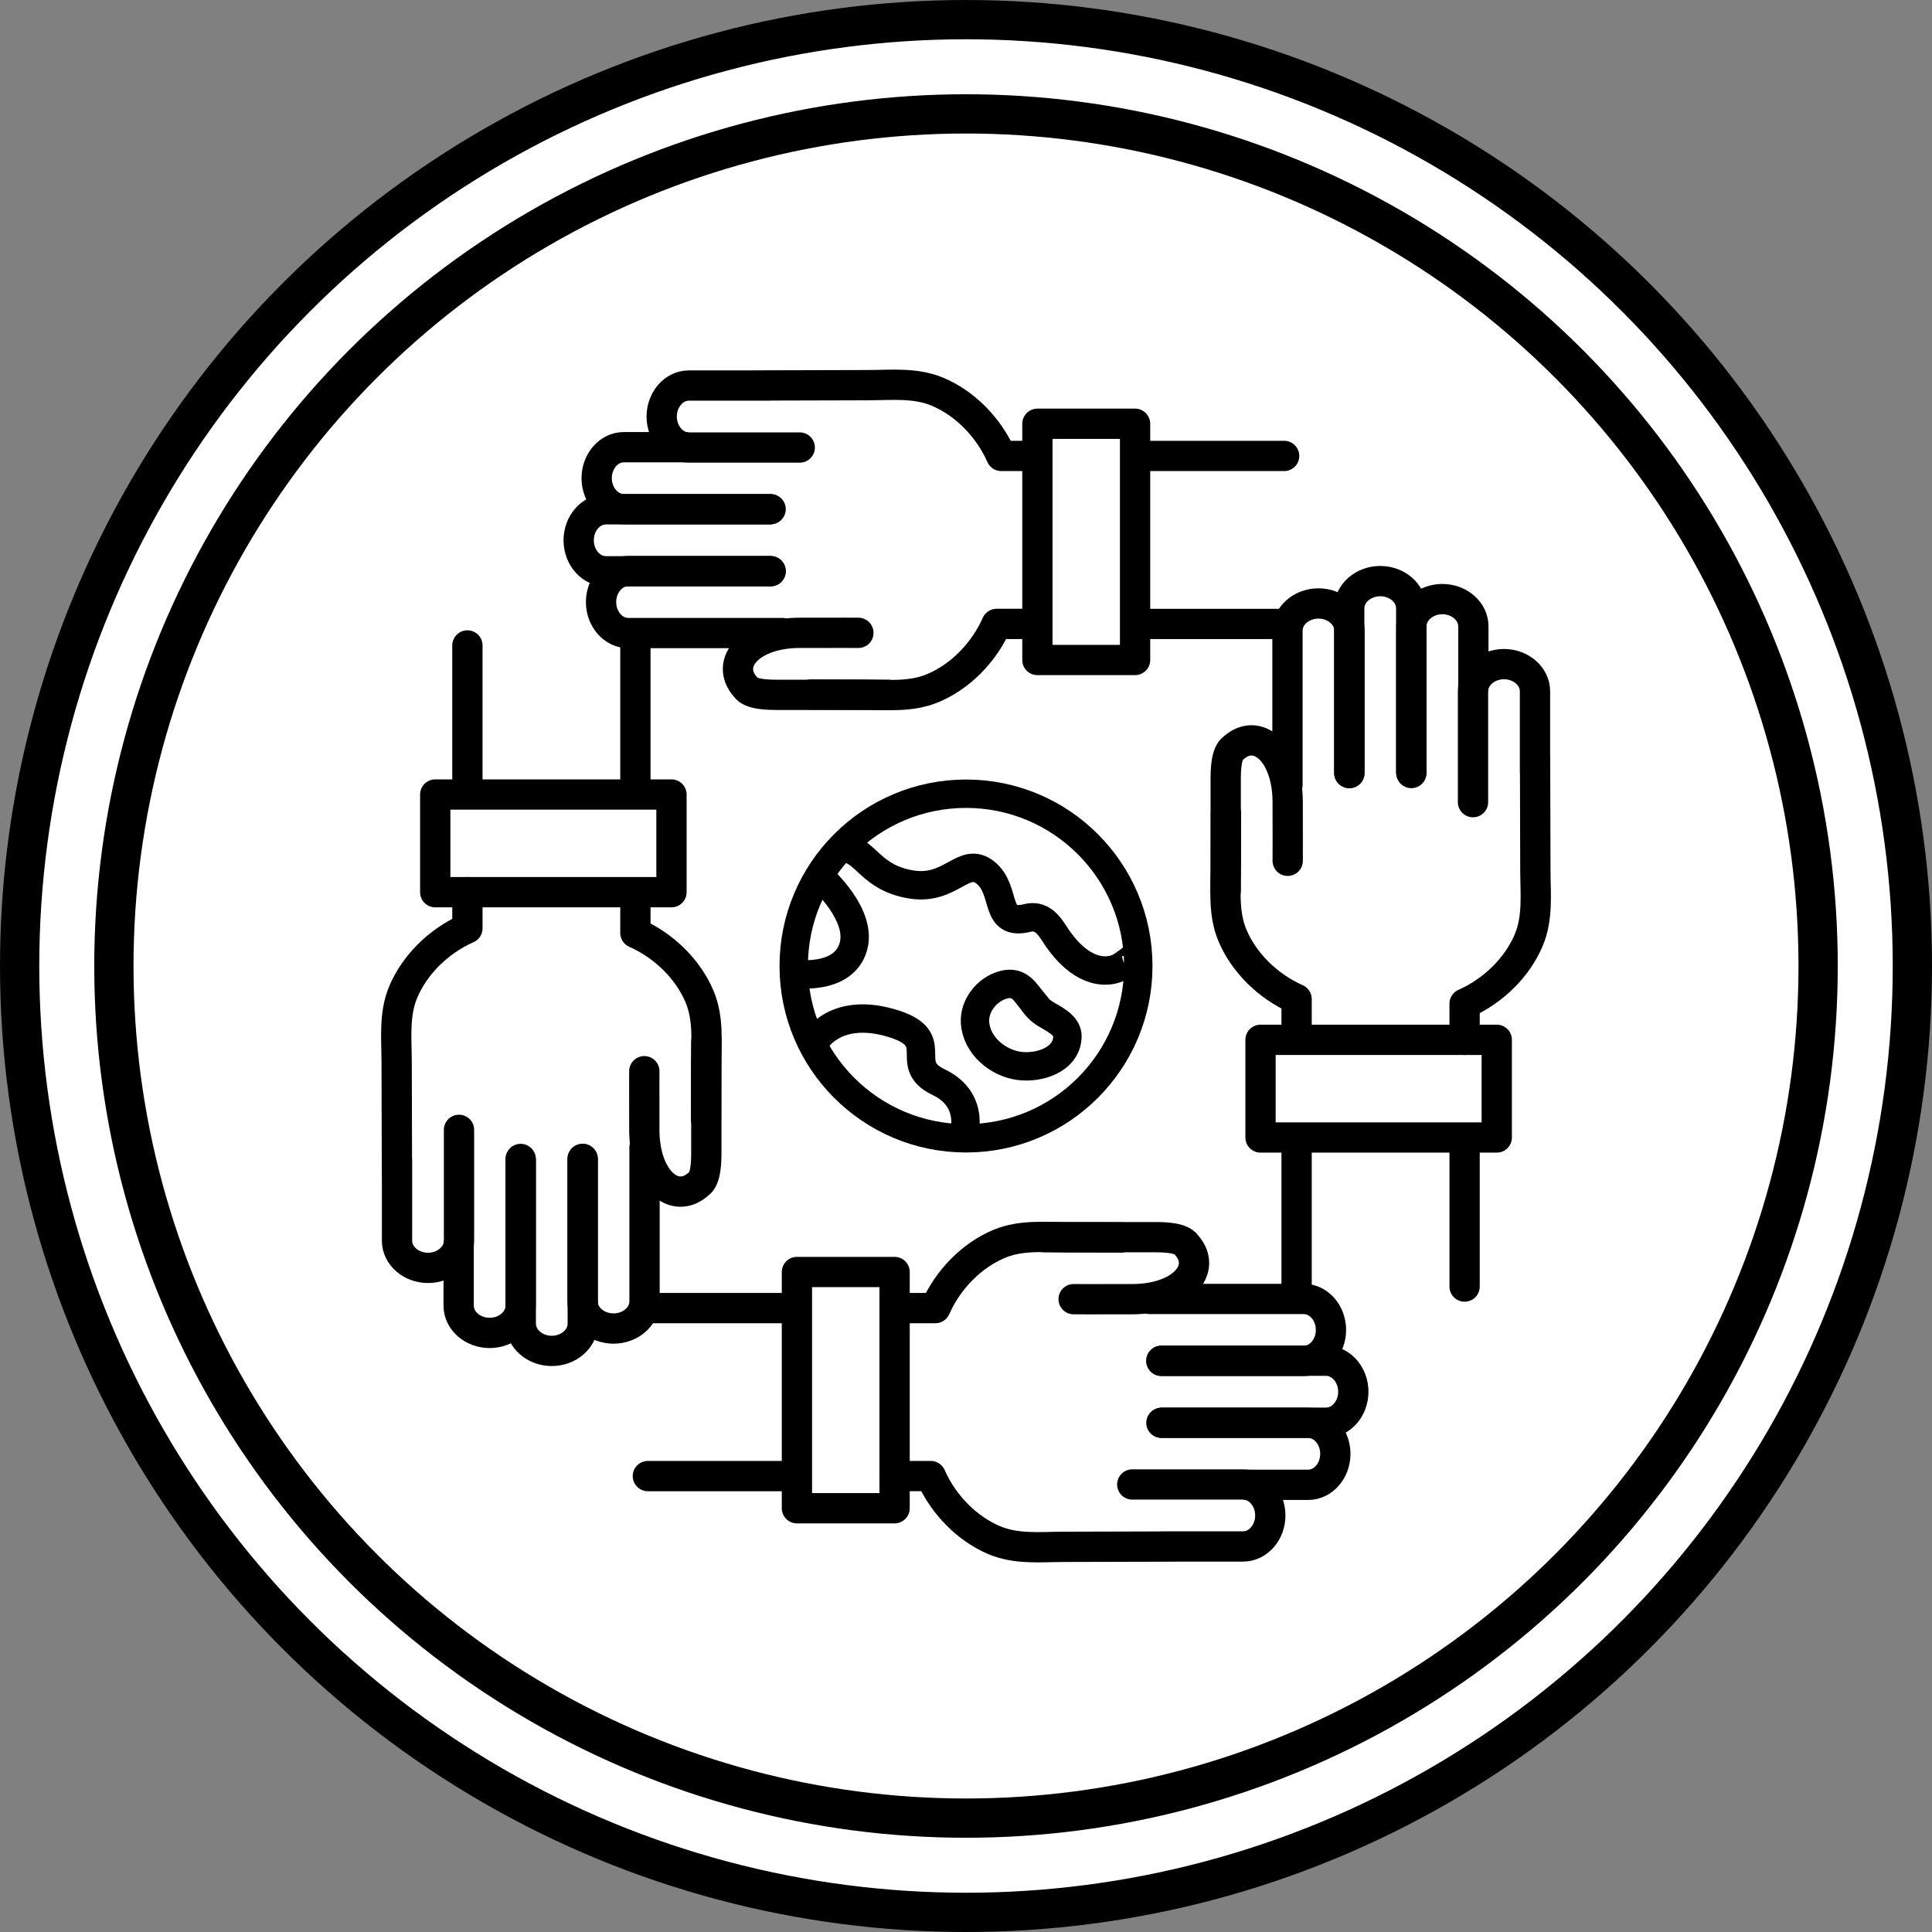 <?xml version="1.0" encoding="UTF-8"?> <svg xmlns="http://www.w3.org/2000/svg" id="Layer_1" viewBox="0 0 2041.49 2041.49"><rect x="0" y="0" width="2041.49" height="2041.49" fill="#808080" stroke="none"/><defs><style>.cls-1{stroke-miterlimit:10;stroke-width:30px;}.cls-1,.cls-2,.cls-3{fill:none;}.cls-1,.cls-2,.cls-3,.cls-4{stroke:#000;}.cls-2,.cls-4{stroke-width:41.49px;}.cls-3{stroke-linecap:round;stroke-linejoin:round;stroke-width:32px;}.cls-4{fill:#fff;}</style></defs><g><circle class="cls-4" cx="1020.75" cy="1020.75" r="1000"></circle><circle class="cls-2" cx="1020.75" cy="1020.75" r="900.41"></circle></g><g><circle class="cls-1" cx="1020.75" cy="1020.75" r="182.05"></circle><path class="cls-1" d="M893.58,896.49c21.93,3.12,26.56,30.98,69.05,38.07s55.77-30.98,78.79-12.39c23.02,18.59,8.03,56.84,44.26,47.81,14.26-3.56,22.12,6.57,28.84,17.12,12.79,20.07,34.43,42.75,60.77,37.67,8.34-1.61,13.06-6.44,19.68-10.97,1-.68,5.91-7.35,5.79-3.11"></path><path class="cls-1" d="M860.83,1100.99s20.36-37.18,79.67-20.36c59.31,16.82,10.62,43.38,51.35,62.85,40.72,19.48,25.67,59.31,25.67,59.31"></path><path class="cls-1" d="M1085.12,1050.24c5.34,6.63,10.09,14.84,17.57,19.84,9.11,6.09,25.77,12.43,25.25,25.56-.99,24.7-30.48,33.38-50.99,30.66-22.83-3.02-45.09-21.73-46.66-45.69-1.18-18.07,12.67-35.28,29.86-39.96,12.22-3.33,18.97,2.13,24.98,9.59Z"></path><path class="cls-1" d="M838.7,1028.84s50.46,7.97,62.41-26.56c11.95-34.53-33.2-74.36-33.2-74.36"></path></g><g><g><g><path class="cls-3" d="M1370.08,1204.41c0,75.43,0,156.48,0,156.48"></path><path class="cls-3" d="M1295.46,859.52c-.05,18.49-.1,36.98-.15,55.47-.07,24.63-2.91,49.98,7.01,73.5,11.96,28.36,36.92,53.5,67.76,67.17,0,0,0,15.33,0,38.86"></path><path class="cls-3" d="M1425.93,816.85v-150.47c0-15.8-14.74-28.72-32.75-28.72h0c-18.01,0-32.75,12.92-32.75,28.72v150.14s0,12.6,0,12.6"></path><path class="cls-3" d="M1491.2,815.86v-173.1c0-15.8-14.74-28.72-32.75-28.72h0c-18.01,0-32.75,12.92-32.75,28.72v174.09"></path><path class="cls-3" d="M1556.85,725.88v-64.12c0-15.8-14.74-28.72-32.75-28.72h0c-18.01,0-32.75,12.92-32.75,28.72v155.08"></path><path class="cls-3" d="M1547.61,1202.99c0,74.72,0,156.48,0,156.48"></path><path class="cls-3" d="M1556.48,847.61v-117.14c0-15.8,14.74-28.72,32.75-28.72h0c18.01,0,32.75,12.92,32.75,28.72v85.71s.07-16.67,.07-16.67c.11,40.12,.22,80.24,.33,120.37,.07,24.63,2.91,49.98-7.01,73.5-11.96,28.36-36.92,53.5-67.76,67.17,0,0,0,15.09,0,38.23"></path><path class="cls-3" d="M1295.16,941.01v-117.14c0-9.31,.19-28.11,8.09-33.37,25.69-23.04,57.54,4.7,57.42,57.54,.13,40.67,0,61.54,0,61.54"></path><rect class="cls-3" x="1331.96" y="1098.74" width="249.62" height="103.21"></rect></g><g><path class="cls-3" d="M1201.86,659.29c75.43,0,156.48,0,156.48,0"></path><path class="cls-3" d="M856.97,733.9c18.49,.05,36.98,.1,55.47,.15,24.63,.07,49.98,2.91,73.5-7.01,28.36-11.96,53.5-36.92,67.17-67.76,0,0,15.33,0,38.86,0"></path><path class="cls-3" d="M814.3,603.43h-150.47c-15.8,0-28.72,14.74-28.72,32.75h0c0,18.01,12.92,32.75,28.72,32.75h150.14s12.6,0,12.6,0"></path><path class="cls-3" d="M813.3,538.16h-173.1c-15.8,0-28.72,14.74-28.72,32.75h0c0,18.01,12.92,32.75,28.72,32.75h174.09"></path><path class="cls-3" d="M723.33,472.52h-64.12c-15.8,0-28.72,14.74-28.72,32.75h0c0,18.01,12.92,32.75,28.72,32.75h155.08"></path><path class="cls-3" d="M1200.43,481.76c74.72,0,156.48,0,156.48,0"></path><path class="cls-3" d="M845.06,472.89h-117.14c-15.8,0-28.72-14.74-28.72-32.75h0c0-18.01,12.92-32.75,28.72-32.75h85.71s-16.67-.07-16.67-.07c40.12-.11,80.24-.22,120.37-.33,24.63-.07,49.98-2.91,73.5,7.01,28.36,11.96,53.5,36.92,67.17,67.76,0,0,15.09,0,38.23,0"></path><path class="cls-3" d="M938.46,734.21h-117.14c-9.31,0-28.11-.19-33.37-8.09-23.04-25.69,4.7-57.54,57.54-57.42,40.67-.13,61.54,0,61.54,0"></path><rect class="cls-3" x="1022.99" y="520.99" width="249.62" height="103.21" transform="translate(575.2 1720.39) rotate(-90)"></rect></g></g><g><g><path class="cls-3" d="M671.41,837.08c0-75.43,0-156.48,0-156.48"></path><path class="cls-3" d="M746.03,1181.97c.05-18.49,.1-36.98,.15-55.47,.07-24.63,2.91-49.98-7.01-73.5-11.96-28.36-36.92-53.5-67.76-67.17,0,0,0-15.33,0-38.86"></path><path class="cls-3" d="M615.56,1224.64v150.47c0,15.8,14.74,28.72,32.75,28.72h0c18.01,0,32.75-12.92,32.75-28.72v-150.14s0-12.6,0-12.6"></path><path class="cls-3" d="M550.29,1225.64v173.1c0,15.8,14.74,28.72,32.75,28.72h0c18.01,0,32.75-12.92,32.75-28.72v-174.09"></path><path class="cls-3" d="M484.65,1315.61v64.12c0,15.8,14.74,28.72,32.75,28.72h0c18.01,0,32.75-12.92,32.75-28.72v-155.08"></path><path class="cls-3" d="M493.89,838.51c0-74.72,0-156.48,0-156.48"></path><path class="cls-3" d="M485.02,1193.88v117.14c0,15.8-14.74,28.72-32.75,28.72h0c-18.01,0-32.75-12.92-32.75-28.72v-85.71s-.07,16.67-.07,16.67c-.11-40.12-.22-80.24-.33-120.37-.07-24.63-2.91-49.98,7.01-73.5,11.96-28.36,36.92-53.5,67.76-67.17,0,0,0-15.09,0-38.23"></path><path class="cls-3" d="M746.34,1100.48v117.14c0,9.31-.19,28.11-8.09,33.37-25.69,23.04-57.54-4.7-57.42-57.54-.13-40.67,0-61.54,0-61.54"></path><rect class="cls-3" x="459.92" y="839.54" width="249.62" height="103.21" transform="translate(1169.45 1782.29) rotate(180)"></rect></g><g><path class="cls-3" d="M839.64,1382.21c-75.43,0-156.48,0-156.48,0"></path><path class="cls-3" d="M1184.53,1307.59c-18.49-.05-36.98-.1-55.47-.15-24.63-.07-49.98-2.91-73.5,7.01-28.36,11.96-53.5,36.92-67.17,67.76,0,0-15.33,0-38.86,0"></path><path class="cls-3" d="M1227.2,1438.06h150.47c15.8,0,28.72-14.74,28.72-32.75h0c0-18.01-12.92-32.75-28.72-32.75h-150.14s-12.6,0-12.6,0"></path><path class="cls-3" d="M1228.19,1503.33h173.1c15.8,0,28.72-14.74,28.72-32.75h0c0-18.01-12.92-32.75-28.72-32.75h-174.09"></path><path class="cls-3" d="M1318.17,1568.97h64.12c15.8,0,28.72-14.74,28.72-32.75h0c0-18.01-12.92-32.75-28.72-32.75h-155.08"></path><path class="cls-3" d="M841.06,1559.74c-74.72,0-156.48,0-156.48,0"></path><path class="cls-3" d="M1196.43,1568.6h117.14c15.8,0,28.72,14.74,28.72,32.75h0c0,18.01-12.92,32.75-28.72,32.75h-85.71s16.67,.07,16.67,.07c-40.12,.11-80.24,.22-120.37,.33-24.63,.07-49.98,2.91-73.5-7.01-28.36-11.96-53.5-36.92-67.17-67.76,0,0-15.09,0-38.23,0"></path><path class="cls-3" d="M1103.04,1307.29h117.14c9.31,0,28.11,.19,33.37,8.09,23.04,25.69-4.7,57.54-57.54,57.42-40.67,.13-61.54,0-61.54,0"></path><rect class="cls-3" x="768.89" y="1417.29" width="249.62" height="103.21" transform="translate(2362.59 575.2) rotate(90)"></rect></g></g></g></svg> 